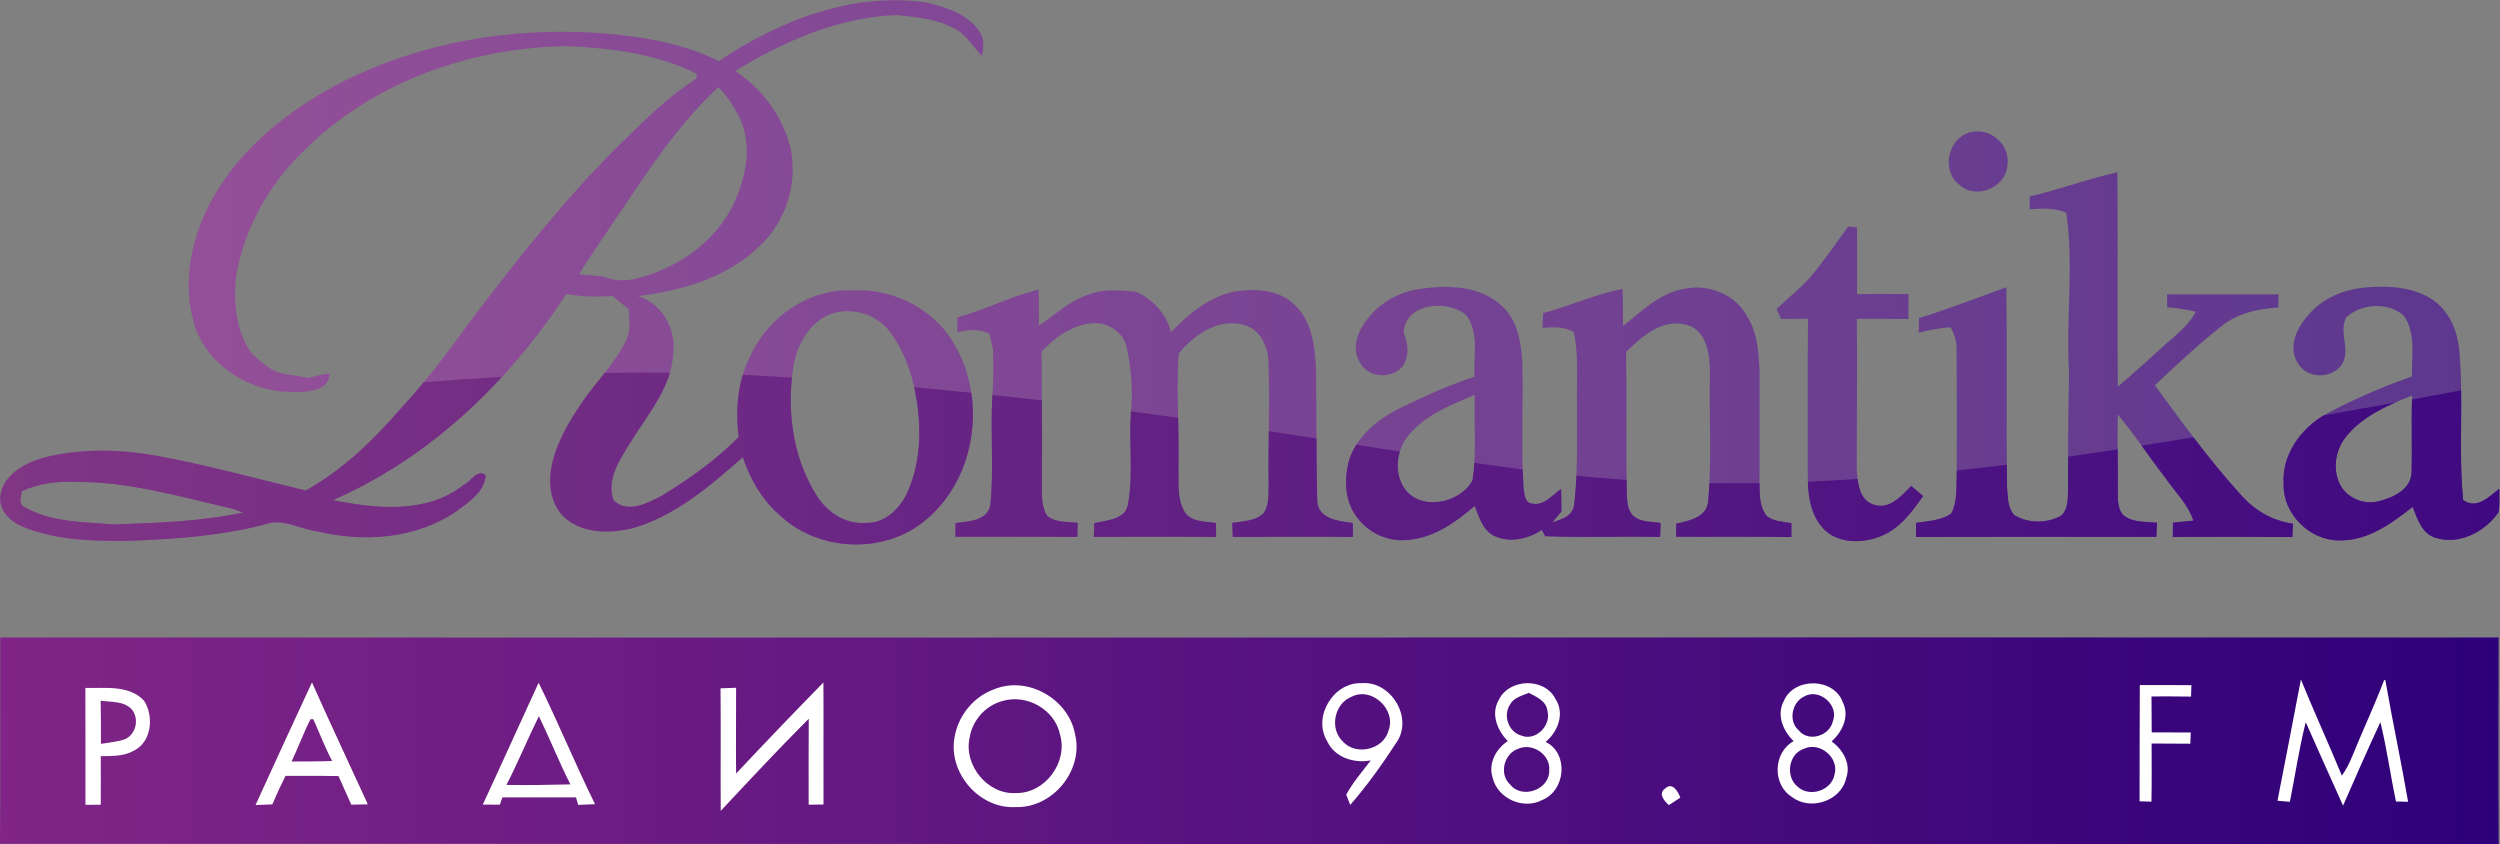 <?xml version="1.0" encoding="UTF-8" standalone="no"?>
<svg
   xmlns:dc="http://purl.org/dc/elements/1.1/"
   xmlns:cc="http://creativecommons.org/ns#"
   xmlns:rdf="http://www.w3.org/1999/02/22-rdf-syntax-ns#"
   xmlns:svg="http://www.w3.org/2000/svg"
   xmlns="http://www.w3.org/2000/svg"
   viewBox="0 0 838.852 283.27"
   height="283.27"
   width="838.852"
   xml:space="preserve"
   id="svg2"
   version="1.1"><rect x="0" y="0" width="838.852" height="283.27" fill="#808080" stroke="none"/><defs
     id="defs6"><clipPath
       id="clipPath20"
       clipPathUnits="userSpaceOnUse"><path
         id="path18"
         d="M 8.875,4.055 C 10.277,177.25 9.18,350.348 9.48,523.449 2105.78,522.148 4202.08,524.148 6298.38,523.348 c -0.6,-173.297 -0.9,-346.598 0.1,-519.899 -2096.5,-1.5 -4193.1,0.898 -6289.605,0.605 z" /></clipPath><linearGradient
       id="linearGradient26"
       spreadMethod="pad"
       gradientTransform="matrix(10,0,0,10,250,-3180)"
       gradientUnits="userSpaceOnUse"
       y2="344.325"
       x2="604.848"
       y1="344.325"
       x1="-24.112"><stop
         id="stop22"
         offset="0"
         style="stop-opacity:1;stop-color:#802587" /><stop
         id="stop24"
         offset="1"
         style="stop-opacity:1;stop-color:#2e0079" /></linearGradient><clipPath
       id="clipPath36"
       clipPathUnits="userSpaceOnUse"><path
         id="path34"
         d="m 2418.98,1329.15 c 69.7,19.1 134.4,52.9 204.5,70.1 0.8,-30.2 0.6,-60.5 0.5,-90.7 40.9,27.1 77.6,62.2 125,78.1 38.1,14.8 79.9,10.7 119.7,7 42.3,-19.6 76.7,-55.6 87.8,-101.7 44,45.5 95.6,88.8 159.1,102.2 49.6,6.9 106.7,6.5 146.6,-28.5 48.2,-39.9 56.8,-106.8 59.3,-165.6 1.8,-110.3 0.2,-220.698 3,-330.999 0.6,-47.403 53.9,-52.903 89.7,-57.403 0,-11.699 0,-23.5 0.1,-35.199 -100.8,0.903 -201.5,0.5 -302.3,-0.101 -0.5,11.8 -0.9,23.601 -1.1,35.402 26.6,4.598 57.7,4.102 78.3,24.098 15.3,21.101 12.3,48.902 13.2,73.504 -1.6,102.298 3.3,204.598 -0.7,306.898 -0.9,37.7 -18.4,79.6 -57,92.2 -65.3,21.9 -129.4,-21.8 -168.9,-70.6 -6.3,-95.7 1.9,-192 -0.7,-287.901 1.3,-38.097 -4.5,-80.801 18.1,-114.101 18.3,-22.399 50.4,-20.2 76.5,-24.399 0.1,-8.801 0.3,-26.297 0.4,-35 -102.6,0.903 -205.3,0.403 -307.9,0.301 0.4,8.598 1,25.801 1.3,34.398 31,7.399 79.8,8.602 85,48.903 13.5,75.898 1.8,153.399 7.1,229.899 5.2,55 1.2,111 -11,164.8 -8.3,38.6 -49.4,63.6 -87.4,59.5 -50.1,-4.4 -93.1,-35.7 -126.3,-71.5 0.3,-111.1 1.6,-222.2 0.5,-333.199 0.6,-27.102 -2.3,-57 13.9,-80.602 21.5,-16.797 50.5,-14.199 76.3,-17 -0.4,-11.699 -0.7,-23.5 -1,-35.301 -102.2,0.301 -204.4,0.602 -306.7,0.204 0.1,8.597 0.2,25.796 0.2,34.398 32.6,5 81.3,4.797 87.7,46.602 9.3,90.199 -0.4,181.498 5.1,272.098 2.7,39.5 2.7,79.1 1.4,118.6 -3,13 -5.8,25.9 -8.4,38.9 -25.8,13.6 -54.4,10.5 -81.6,4.1 0.3,12.6 0.5,25.1 0.7,37.6 z m 3496.5,-298.9 c -25.5,-30.602 -34.6,-74.602 -20.5,-112.199 13.9,-39.903 59.9,-62.301 100.4,-51.899 36.1,8.297 82.6,29.598 83.8,72.496 2,64.502 -1.1,129.202 1.5,193.702 -60.1,-24.2 -123.3,-50.5 -165.2,-102.1 z m -95.5,305.5 c 38.1,45.6 97.7,66.8 155.7,69.6 55.2,3.4 115.1,-1.7 161.3,-35.2 37.8,-28.1 56.9,-74.2 62.1,-119.9 11.8,-126.6 -2.3,-254.301 9.9,-380.902 34.3,-24.598 65.2,8.101 91.1,28.703 -0.4,-19.903 1.6,-40.102 -2.1,-59.801 -34,-48.699 -98.4,-82.703 -157.8,-64.102 -35,10 -46.4,48.102 -58.2,78.004 -53.6,-42.101 -113.9,-86.402 -185.4,-84.402 -74.5,0 -141.4,67 -139.4,141.801 -5.1,75.699 46.2,143.999 110.6,178.399 68.3,36.1 139.4,66.9 212.3,92.4 -0.7,50.8 10.7,109 -20.4,153.1 -39.2,34.8 -107.3,31.2 -144.9,-4.5 -19.9,-36.4 11.8,-81.3 -10.6,-117.6 -24.7,-38 -88.9,-37.7 -111.2,2.6 -26.4,41 -1.9,89.9 27,121.8 z m -2261.3,-298.8 c -33.8,-35.6 -43,-95.802 -15.3,-137.403 40.5,-59.899 141.4,-38.797 172.2,19.601 10.9,71 2.6,143.602 5.6,215.202 -57.9,-25 -120,-48.5 -162.5,-97.4 z m 23.9,363.8 c 69,10 149.2,8.9 204.1,-40.5 40.9,-34.6 50.7,-90.9 54,-141.6 3,-106.2 -3.3,-212.6 3.1,-318.701 2,-14.101 3.5,-39.699 22.7,-39.699 29.9,-5.898 49.8,22.199 72,36.797 0.3,-18.899 0.5,-37.797 0.8,-56.695 -7.8,-9.102 -15.5,-18.301 -23.1,-27.5 23.2,7.898 52.3,15.699 55.2,45.199 10.1,83.297 6.2,167.599 7,251.299 -1.3,61.1 5,123 -8.1,183.3 -24.5,13.4 -52.3,12.4 -79.1,9.9 0.6,12.5 1.4,24.9 2.3,37.4 67.3,18 131.3,47.3 199.8,61.1 0.8,-31.2 0.7,-62.4 1.2,-93.6 46.5,36.6 91,82.3 151.8,93.1 61.1,14.3 131.6,-13.1 161.1,-69.9 26,-41.8 29,-92.4 30.7,-140.4 -0.2,-93.5 0,-187 -0.2,-280.602 0.2,-27.5 -0.1,-58.5 18.7,-80.898 17.3,-13.801 40.7,-13.602 61.6,-17.602 0,-8.8 0,-26.199 -0.1,-34.996 -96.6,1.797 -193.3,0.196 -290,0.797 0.1,8.203 0.1,24.699 0.1,33 33.9,6.903 79.1,16.5 80.8,59.5 9.2,106.301 1.4,213.601 4.2,320.301 -0.4,44.3 -6.9,105.2 -57.1,120 -61.1,18.4 -113.7,-28 -153.9,-67.5 1.5,-117.6 -0.8,-235.3 1.5,-352.902 1.1,-19.399 0.3,-41.899 14.1,-57.399 18.4,-19.097 46.9,-16.398 71.1,-20.301 -0.2,-8.796 -0.7,-26.398 -1,-35.199 -96.4,2 -193,-1.898 -289.3,1.903 -2.1,3.898 -6.4,11.699 -8.6,15.597 -35.5,-23.199 -82.9,-33.597 -122.2,-13.801 -27.4,15.204 -35.9,47.504 -46.8,74.504 -46.8,-40.601 -100.9,-79.004 -164.3,-85.203 -48.4,-6.801 -98.6,14 -128.6,52.199 -35.2,41.301 -36.8,101.5 -22.3,151.403 21.1,59.099 72.9,101.099 127.7,127.899 60.8,29.5 122.4,57.9 186.8,78.5 -2.5,51.5 12.5,110.1 -20.3,154.9 -46.5,40.8 -153.9,31.7 -157.8,-43.5 11.1,-27.1 15.3,-60.9 -3.4,-85.7 -27.3,-31.8 -86.3,-28.7 -106.2,9.7 -19,28.6 -10.9,65.5 6.2,92.9 31.3,50.2 85,85.2 143.8,93 z m 1078,156.8 c 5.7,-0.5 17,-1.3 22.7,-1.8 0.5,-56.1 0.4,-112.3 0.1,-168.4 43.2,1.1 86.4,0.6 129.6,0.5 -0.2,-20.9 -0.4,-41.9 -0.4,-62.8 -43.3,0.2 -86.5,0.5 -129.8,0.2 1.6,-125.1 -0.3,-250.2 -0.2,-375.199 1.5,-34.199 5.1,-82.602 45.3,-93.102 38.7,-11.199 67.6,23.399 92,47.703 9.9,-8.402 19.8,-16.8 29.8,-25.304 -29,-41.297 -61.4,-85.196 -110.9,-102.7 -46.4,-17.398 -107.5,-16.597 -142.3,23.102 -33.6,38.098 -37.7,91.602 -37.1,140 0.4,128.6 -0.7,257.2 0.5,385.7 -22.6,-0.1 -45.1,-0.1 -67.6,-0.4 -2.9,6.3 -8.6,18.9 -11.4,25.1 33,31.8 70,59.8 98.3,96.2 28.3,36.2 55,73.6 81.4,111.2 z m 457.3,75.8 c 74.5,17.2 146.2,44.5 220.9,61 1.6,-179.9 -0.4,-359.8 1,-539.6 38,31.9 74.6,65.5 111.4,98.7 30.1,28.2 65.5,52.2 84.9,89.8 -23.7,5.8 -47.9,9.3 -72.1,11.3 -0.1,8.1 -0.2,24.4 -0.2,32.5 93.6,-0.5 187.2,0.3 280.8,-0.2 -0.4,-11 -0.6,-22 -0.8,-33 -51,-2.8 -103.5,-14.6 -143.8,-47.5 -58.4,-46.1 -112.6,-97.2 -166.8,-148.1 68.8,-94.1 137.3,-189.102 216,-275.301 33.8,-39.097 79.8,-66.199 131.5,-73 -0.4,-8.398 -1.2,-25.199 -1.6,-33.699 -100.3,0.699 -200.6,0.699 -300.8,0.199 0,12 0.1,24 0.3,36 17.1,1.5 34.2,3.102 51.4,4.899 -13,41.199 -45.6,71.203 -69.2,106.203 -41.3,52.898 -77.7,109.699 -121.1,160.999 -1,-64.9 0.5,-129.8 0,-194.702 0.3,-20.7 -0.7,-45.297 16.3,-60.399 23.7,-17.402 54.8,-14.398 82.5,-17.199 -0.4,-8.902 -1.2,-26.602 -1.6,-35.5 -201.8,0 -403.5,0.398 -605.2,-0.301 -0.1,11.801 0,23.602 0.2,35.301 30,4.898 63,5.5 88.7,23.801 15.2,28.898 12.7,62.797 13.7,94.398 0.3,106.301 0.5,212.701 -0.3,319.101 1.3,19.7 -6.5,37.9 -14.7,55.2 -27.4,-2 -54.2,-7.2 -80.7,-13.7 0.2,12.2 0.5,24.4 0.8,36.6 74.4,22.9 146.8,51.5 220,77.9 2.1,-168.3 -0.6,-336.6 1.7,-504.999 2.1,-23.301 1,-50.801 18.5,-68.903 35.1,-20.796 80.6,-21.199 116.4,-1.898 17.6,13.902 17.9,39.199 18.5,59.699 0.1,100.199 0.2,200.301 2.7,300.401 -8.7,134.2 12.6,269.6 -7,403.1 -29.3,12.6 -61.1,10.9 -92.1,8.8 -0.2,10.7 -0.2,21.4 -0.2,32.1 z m -156,159.6 c 51.6,19.9 109.8,-28.2 99.8,-82.3 -4.4,-55.7 -80.4,-86.7 -121.2,-47.2 -44.1,33.9 -29.7,110.6 21.4,129.5 z M 63.277,891.25 c 0,-12.699 -9.703,-31.5 6,-38.902 68.301,-40 151,-38.098 227.598,-44.496 108.305,4 217.301,7.296 323.699,29.898 -10.996,4.598 -22.297,8.5 -33.894,11.5 -128.5,29.301 -257.102,67.598 -390.301,65.398 -45.602,2.5 -91.399,-4.097 -133.102,-23.398 z m 2035.603,445.8 c -51.9,-20.6 -82.2,-74.4 -92.3,-127 -18.2,-112.2 -3.5,-233.398 58.6,-330.402 25.9,-41.097 71.9,-71.699 122,-67.898 48.9,-2.203 88.2,36.402 106.5,78.602 37.5,84.898 35.3,182.198 14.5,270.998 -11,47 -30.3,92.6 -59.2,131.4 -33.3,45.1 -97.8,63.8 -150.1,44.3 z m -540.5,239.6 c -30.7,-46.6 -63.1,-92.1 -92.6,-139.5 20.4,-1.2 40.8,-2.8 61.2,-5.1 25.7,-10.7 54.1,-12.3 81.1,-5.7 97.7,23.2 189,83.2 239,171.7 34.4,64.9 54,141.2 32,213.4 -14.4,35.9 -34.5,69.3 -61.7,97 -103.8,-95.7 -180.7,-215.5 -259,-331.8 z m 259.7,397.5 c 152.4,102.3 337.1,174.7 523.2,147.6 49.3,-12.1 104.6,-28.9 133.6,-74.1 12.7,-17.7 9.4,-40 6.2,-60.2 -23.9,22.1 -39,53.8 -69.5,68.3 -44.4,24.8 -96,29.1 -145.6,34.4 -146.3,-5.7 -283.1,-65.4 -406.2,-140.9 65.5,-43.1 116.1,-110.1 137,-185.9 23.1,-91.2 -8,-192.9 -77.4,-256.3 -81.5,-78.7 -194.7,-110.8 -304.4,-124.4 60,-17.9 96.1,-83 88.8,-143.5 -4.8,-87.6 -66,-155.9 -109.7,-227.3 -25.8,-42.1 -59.8,-92.202 -40.6,-143.498 35.3,-34.004 86.4,-6.704 122.2,12.398 68.8,42.199 136,89.602 192.7,147.1 -8.7,68.8 -3,140.7 28.8,203.5 44.7,99.1 148.8,171.5 259.4,165.6 86,4.8 171.8,-32.6 228.1,-97.3 112,-137.8 93.5,-362.201 -42.3,-477.599 -103.1,-90.899 -273.8,-84.203 -372.2,10.601 -43.9,38.098 -73.2,90.098 -91.5,144.696 -83,-73.297 -171.1,-148.996 -279.9,-179.7 -54,-11.796 -117.2,-13.199 -162.8,22.7 -32.4,25.402 -44.7,69.101 -42,108.699 5.5,65.402 38.6,123.903 74.2,177.503 36.8,56.1 86.6,103.3 116.5,164 12.4,24.7 8.6,53 6.4,79.5 -13.5,10.9 -26.9,22 -40.3,32.9 -39,-3 -78,-1.2 -116.6,4.4 -144.8,-220.7 -343.2,-411.803 -587.301,-518.299 109.199,-21.602 235.601,-35.403 329.201,38.398 18.2,7.801 34.6,41.903 55.3,24 -2.7,-40.699 -40.7,-65.801 -70.3,-88 -102.1,-72.199 -235.701,-81.5 -354.502,-52.601 -43.699,5 -86.398,34.004 -130.699,17.203 C 568.48,779.852 457.18,771.75 346.578,767.047 253.48,765.648 156.68,765.848 68.879,801.148 33.277,814.449 0.879,847.551 11.375,888.551 c 14.301,54.797 74.106,80.097 124.504,91.597 86.195,18.504 175.898,16.801 262.394,1.5 C 526.48,958.75 651.98,923.551 778.48,893.25 c 92.598,51.5 169.797,126.2 238.7,205.8 68.3,73.2 127.5,154.2 186.4,235.1 118.7,155.4 240.5,309.6 381.5,445.7 54.6,54.1 110.7,108.1 175.8,149.6 0.7,3.1 2,9.2 2.6,12.3 -101.2,51.1 -215.1,65 -326.9,70 -244,-3.2 -492.404,-91 -665.9,-266.3 -84.7,-82 -144.403,-189.7 -166.403,-305.7 -8.699,-69.6 -3.199,-143.6 38.801,-202.5 22.102,-18.9 43.902,-40.7 72.797,-48.7 23.301,-5 47.203,-6.8 70.605,-12 16.895,5.6 34.399,9.3 52.2,10.9 -2.7,-45.7 -57.801,-46.7 -92.106,-46 -102.695,-2.2 -204.894,59.3 -243.898,155.7 -38.399,108.5 -14.899,229.3 39.597,328 65.305,119.8 174.004,209.6 290.805,276.7 224.502,124.9 489.602,166.1 743.202,137.4 83.1,-9.6 166.7,-27.3 241.8,-65.1 z" /></clipPath><linearGradient
       id="linearGradient42"
       spreadMethod="pad"
       gradientTransform="matrix(10,0,0,10,250,-3180)"
       gradientUnits="userSpaceOnUse"
       y2="462.252"
       x2="605.027"
       y1="462.252"
       x1="-24.063"><stop
         id="stop38"
         offset="0"
         style="stop-opacity:1;stop-color:#985299" /><stop
         id="stop40"
         offset="1"
         style="stop-opacity:1;stop-color:#5c378e" /></linearGradient><clipPath
       id="clipPath54"
       clipPathUnits="userSpaceOnUse"><path
         id="path52"
         d="m 3322.64,1024.34 c 0.18,-51.77 0.52,-103.543 1.84,-155.289 0.6,-47.403 53.9,-52.903 89.7,-57.403 0,-11.699 0,-23.5 0.1,-35.199 -100.8,0.903 -201.5,0.5 -302.3,-0.101 -0.5,11.8 -0.9,23.601 -1.1,35.402 26.6,4.598 57.7,4.102 78.3,24.098 15.3,21.101 12.3,48.902 13.2,73.504 -0.7,44.503 -0.17,89.011 0.33,133.508 40.78,-6.21 80.72,-12.4 119.93,-18.52 z m -348.24,52.01 c 0.88,-42.15 1.82,-84.315 0.68,-126.401 1.3,-38.097 -4.5,-80.801 18.1,-114.101 18.3,-22.399 50.4,-20.2 76.5,-24.399 0.1,-8.801 0.3,-26.297 0.4,-35 -102.6,0.903 -205.3,0.403 -307.9,0.301 0.4,8.598 1,25.801 1.3,34.398 31,7.399 79.8,8.602 85,48.903 13.5,75.898 1.8,153.399 7.1,229.899 l 0.23,2.53 c 40.39,-5.32 79.9,-10.71 118.59,-16.13 z m -342.95,43.85 c 0.36,-70.24 0.62,-140.466 -0.07,-210.649 0.6,-27.102 -2.3,-57 13.9,-80.602 21.5,-16.797 50.5,-14.199 76.3,-17 -0.4,-11.699 -0.7,-23.5 -1,-35.301 -102.2,0.301 -204.4,0.602 -306.7,0.204 0.1,8.597 0.2,25.796 0.2,34.398 32.6,5 81.3,4.797 87.7,46.602 9.3,90.199 -0.4,181.498 5.1,272.098 l 0.26,3.94 c 42.34,-4.46 83.78,-9.03 124.31,-13.69 z m 3284.03,-89.95 c -25.5,-30.602 -34.6,-74.602 -20.5,-112.199 13.9,-39.903 59.9,-62.301 100.4,-51.899 36.1,8.297 82.6,29.598 83.8,72.496 1.89,61.141 -0.79,122.462 1.14,183.622 40.57,7.48 81.8,15.17 123.7,23.11 1.08,-92.03 -3.88,-184.321 4.96,-276.032 34.3,-24.598 65.2,8.101 91.1,28.703 -0.4,-19.903 1.6,-40.102 -2.1,-59.801 -34,-48.699 -98.4,-82.703 -157.8,-64.102 -35,10 -46.4,48.102 -58.2,78.004 -53.6,-42.101 -113.9,-86.402 -185.4,-84.402 -74.5,0 -141.4,67 -139.4,141.801 -4.84,71.804 41.07,136.949 100.78,172.829 58.47,10.21 118.35,20.89 179.75,32.08 -45.92,-20.21 -90.27,-44.85 -122.23,-84.21 z M 3532.47,991.469 c -9.46,-30.668 -6.92,-65.145 10.91,-91.922 40.5,-59.899 141.4,-38.797 172.2,19.601 2.24,14.594 3.67,29.254 4.55,43.961 40.89,-5.925 81.35,-11.57 121.6,-16.89 0.45,-15.43 1.12,-30.852 2.05,-46.27 2,-14.101 3.5,-39.699 22.7,-39.699 29.9,-5.898 49.8,22.199 72,36.797 0.3,-18.899 0.5,-37.797 0.8,-56.695 -7.8,-9.102 -15.5,-18.301 -23.1,-27.5 23.2,7.898 52.3,15.699 55.2,45.199 2.91,24.058 4.66,48.203 5.69,72.394 41.73,-4.125 83.73,-7.574 126.11,-10.355 0.13,-10.25 0.3,-20.492 0.5,-30.742 1.1,-19.399 0.3,-41.899 14.1,-57.399 18.4,-19.097 46.9,-16.398 71.1,-20.301 -0.2,-8.796 -0.7,-26.398 -1,-35.199 -96.4,2 -193,-1.898 -289.3,1.903 -2.1,3.898 -6.4,11.699 -8.6,15.597 -35.5,-23.199 -82.9,-33.597 -122.2,-13.801 -27.4,15.204 -35.9,47.504 -46.8,74.504 -46.8,-40.601 -100.9,-79.004 -164.3,-85.203 -48.4,-6.801 -98.6,14 -128.6,52.199 -35.2,41.301 -36.8,101.5 -22.3,151.403 4.5,12.613 10.41,24.445 17.44,35.519 36.97,-5.81 73.35,-11.519 109.25,-17.101 z m 905.41,-79.387 v -2.434 c 0.2,-27.5 -0.1,-58.5 18.7,-80.898 17.3,-13.801 40.7,-13.602 61.6,-17.602 0,-8.8 0,-26.199 -0.1,-34.996 -96.6,1.797 -193.3,0.196 -290,0.797 0.1,8.203 0.1,24.699 0.1,33 33.9,6.903 79.1,16.5 80.8,59.5 1.22,14.145 2.15,28.305 2.83,42.481 41.44,-0.555 83.42,-0.512 126.07,0.152 z m 246.79,10.188 c 3.56,-28.442 13.15,-57.473 43.21,-65.321 38.7,-11.199 67.6,23.399 92,47.703 9.9,-8.402 19.8,-16.8 29.8,-25.304 -29,-41.297 -61.4,-85.196 -110.9,-102.7 -46.4,-17.398 -107.5,-16.597 -142.3,23.102 -28.09,31.84 -35.56,74.441 -36.91,115.828 41,1.699 82.67,3.922 125.1,6.692 z m 845.48,104.92 c 37.83,-49.604 76.98,-98.178 119.03,-144.241 33.8,-39.097 79.8,-66.199 131.5,-73 -0.4,-8.398 -1.2,-25.199 -1.6,-33.699 -100.3,0.699 -200.6,0.699 -300.8,0.199 0,12 0.1,24 0.3,36 17.1,1.5 34.2,3.102 51.4,4.899 -13,41.199 -45.6,71.203 -69.2,106.203 -21.07,26.988 -40.87,54.992 -60.97,82.759 42.6,6.74 86.03,13.69 130.34,20.88 z m -190.71,-30.284 c 0.19,-35.683 0.51,-71.371 0.24,-107.058 0.3,-20.7 -0.7,-45.297 16.3,-60.399 23.7,-17.402 54.8,-14.398 82.5,-17.199 -0.4,-8.902 -1.2,-26.602 -1.6,-35.5 -201.8,0 -403.5,0.398 -605.2,-0.301 -0.1,11.801 0,23.602 0.2,35.301 30,4.898 63,5.5 88.7,23.801 15.2,28.898 12.7,62.797 13.7,94.398 l 0.04,13.856 c 41.25,4.359 83.28,9.168 126.15,14.425 0.14,-19.39 0.34,-38.785 0.61,-58.179 2.1,-23.301 1,-50.801 18.5,-68.903 35.1,-20.796 80.6,-21.199 116.4,-1.898 17.6,13.902 17.9,39.199 18.5,59.699 0.03,29.879 0.06,59.742 0.15,89.606 40.82,5.742 82.41,11.859 124.81,18.351 z M 63.277,891.25 c 0,-12.699 -9.703,-31.5 6,-38.902 68.301,-40 151,-38.098 227.598,-44.496 108.305,4 217.301,7.296 323.699,29.898 -10.996,4.598 -22.297,8.5 -33.894,11.5 -128.5,29.301 -257.102,67.598 -390.301,65.398 -45.602,2.5 -91.399,-4.097 -133.102,-23.398 z M 2002.24,1177.32 c -10.58,-102.65 6.84,-210.039 62.94,-297.672 25.9,-41.097 71.9,-71.699 122,-67.898 48.9,-2.203 88.2,36.402 106.5,78.602 36.35,82.293 35.39,176.228 16.36,262.788 49.1,-4.42 96.99,-9 143.73,-13.73 17.34,-115.64 -21.07,-240.605 -111.39,-317.359 -103.1,-90.899 -273.8,-84.203 -372.2,10.601 -43.9,38.098 -73.2,90.098 -91.5,144.696 -83,-73.297 -171.1,-148.996 -279.9,-179.7 -54,-11.796 -117.2,-13.199 -162.8,22.7 -32.4,25.402 -44.7,69.101 -42,108.699 5.5,65.402 38.6,123.903 74.2,177.503 18.93,28.87 41.31,55.38 62.65,82.58 55.25,1.02 109.94,1.26 164.21,0.69 -19.33,-65.09 -65.81,-120.53 -100.96,-177.97 -25.8,-42.1 -59.8,-92.202 -40.6,-143.498 35.3,-34.004 86.4,-6.704 122.2,12.398 68.8,42.199 136,89.602 192.7,147.1 -6.61,52.25 -4.91,106.29 10.22,156.77 26.66,-1.25 53.25,-2.7 79.76,-4.41 14.73,-0.94 29.35,-1.91 43.88,-2.89 z m -729.78,1.96 c -119.91,-130.23 -262.55,-239.1 -425.581,-310.229 109.199,-21.602 235.601,-35.403 329.201,38.398 18.2,7.801 34.6,41.903 55.3,24 -2.7,-40.699 -40.7,-65.801 -70.3,-88 -102.1,-72.199 -235.701,-81.5 -354.502,-52.601 -43.699,5 -86.398,34.004 -130.699,17.203 C 568.48,779.852 457.18,771.75 346.578,767.047 253.48,765.648 156.68,765.848 68.879,801.148 33.277,814.449 0.879,847.551 11.375,888.551 c 14.301,54.797 74.106,80.097 124.504,91.597 86.195,18.504 175.898,16.801 262.394,1.5 C 526.48,958.75 651.98,923.551 778.48,893.25 c 92.598,51.5 169.797,126.2 238.7,205.8 20.2,21.66 39.61,43.99 58.45,66.81 66.61,5.27 132.18,9.78 196.83,13.42 z" /></clipPath><linearGradient
       id="linearGradient60"
       spreadMethod="pad"
       gradientTransform="matrix(10,0,0,10,250,-3180)"
       gradientUnits="userSpaceOnUse"
       y2="415.384"
       x2="605.027"
       y1="415.384"
       x1="-24.063"><stop
         id="stop56"
         offset="0"
         style="stop-opacity:1;stop-color:#803685" /><stop
         id="stop58"
         offset="1"
         style="stop-opacity:1;stop-color:#3f0981" /></linearGradient></defs><g
     transform="matrix(1.333,0,0,-1.333,-1.183,283.663)"
     id="g10"><g
       transform="scale(0.1)"
       id="g12"><g
         id="g14"><g
           clip-path="url(#clipPath20)"
           id="g16"><path
             id="path28"
             style="fill:url(#linearGradient26);fill-opacity:1;fill-rule:nonzero;stroke:none"
             d="M 8.875,4.055 C 10.277,177.25 9.18,350.348 9.48,523.449 2105.78,522.148 4202.08,524.148 6298.38,523.348 c -0.6,-173.297 -0.9,-346.598 0.1,-519.899 -2096.5,-1.5 -4193.1,0.898 -6289.605,0.605" /></g></g><g
         id="g30"><g
           clip-path="url(#clipPath36)"
           id="g32"><path
             id="path44"
             style="fill:url(#linearGradient42);fill-opacity:1;fill-rule:nonzero;stroke:none"
             d="m 2418.98,1329.15 c 69.7,19.1 134.4,52.9 204.5,70.1 0.8,-30.2 0.6,-60.5 0.5,-90.7 40.9,27.1 77.6,62.2 125,78.1 38.1,14.8 79.9,10.7 119.7,7 42.3,-19.6 76.7,-55.6 87.8,-101.7 44,45.5 95.6,88.8 159.1,102.2 49.6,6.9 106.7,6.5 146.6,-28.5 48.2,-39.9 56.8,-106.8 59.3,-165.6 1.8,-110.3 0.2,-220.698 3,-330.999 0.6,-47.403 53.9,-52.903 89.7,-57.403 0,-11.699 0,-23.5 0.1,-35.199 -100.8,0.903 -201.5,0.5 -302.3,-0.101 -0.5,11.8 -0.9,23.601 -1.1,35.402 26.6,4.598 57.7,4.102 78.3,24.098 15.3,21.101 12.3,48.902 13.2,73.504 -1.6,102.298 3.3,204.598 -0.7,306.898 -0.9,37.7 -18.4,79.6 -57,92.2 -65.3,21.9 -129.4,-21.8 -168.9,-70.6 -6.3,-95.7 1.9,-192 -0.7,-287.901 1.3,-38.097 -4.5,-80.801 18.1,-114.101 18.3,-22.399 50.4,-20.2 76.5,-24.399 0.1,-8.801 0.3,-26.297 0.4,-35 -102.6,0.903 -205.3,0.403 -307.9,0.301 0.4,8.598 1,25.801 1.3,34.398 31,7.399 79.8,8.602 85,48.903 13.5,75.898 1.8,153.399 7.1,229.899 5.2,55 1.2,111 -11,164.8 -8.3,38.6 -49.4,63.6 -87.4,59.5 -50.1,-4.4 -93.1,-35.7 -126.3,-71.5 0.3,-111.1 1.6,-222.2 0.5,-333.199 0.6,-27.102 -2.3,-57 13.9,-80.602 21.5,-16.797 50.5,-14.199 76.3,-17 -0.4,-11.699 -0.7,-23.5 -1,-35.301 -102.2,0.301 -204.4,0.602 -306.7,0.204 0.1,8.597 0.2,25.796 0.2,34.398 32.6,5 81.3,4.797 87.7,46.602 9.3,90.199 -0.4,181.498 5.1,272.098 2.7,39.5 2.7,79.1 1.4,118.6 -3,13 -5.8,25.9 -8.4,38.9 -25.8,13.6 -54.4,10.5 -81.6,4.1 0.3,12.6 0.5,25.1 0.7,37.6 z m 3496.5,-298.9 c -25.5,-30.602 -34.6,-74.602 -20.5,-112.199 13.9,-39.903 59.9,-62.301 100.4,-51.899 36.1,8.297 82.6,29.598 83.8,72.496 2,64.502 -1.1,129.202 1.5,193.702 -60.1,-24.2 -123.3,-50.5 -165.2,-102.1 z m -95.5,305.5 c 38.1,45.6 97.7,66.8 155.7,69.6 55.2,3.4 115.1,-1.7 161.3,-35.2 37.8,-28.1 56.9,-74.2 62.1,-119.9 11.8,-126.6 -2.3,-254.301 9.9,-380.902 34.3,-24.598 65.2,8.101 91.1,28.703 -0.4,-19.903 1.6,-40.102 -2.1,-59.801 -34,-48.699 -98.4,-82.703 -157.8,-64.102 -35,10 -46.4,48.102 -58.2,78.004 -53.6,-42.101 -113.9,-86.402 -185.4,-84.402 -74.5,0 -141.4,67 -139.4,141.801 -5.1,75.699 46.2,143.999 110.6,178.399 68.3,36.1 139.4,66.9 212.3,92.4 -0.7,50.8 10.7,109 -20.4,153.1 -39.2,34.8 -107.3,31.2 -144.9,-4.5 -19.9,-36.4 11.8,-81.3 -10.6,-117.6 -24.7,-38 -88.9,-37.7 -111.2,2.6 -26.4,41 -1.9,89.9 27,121.8 z m -2261.3,-298.8 c -33.8,-35.6 -43,-95.802 -15.3,-137.403 40.5,-59.899 141.4,-38.797 172.2,19.601 10.9,71 2.6,143.602 5.6,215.202 -57.9,-25 -120,-48.5 -162.5,-97.4 z m 23.9,363.8 c 69,10 149.2,8.9 204.1,-40.5 40.9,-34.6 50.7,-90.9 54,-141.6 3,-106.2 -3.3,-212.6 3.1,-318.701 2,-14.101 3.5,-39.699 22.7,-39.699 29.9,-5.898 49.8,22.199 72,36.797 0.3,-18.899 0.5,-37.797 0.8,-56.695 -7.8,-9.102 -15.5,-18.301 -23.1,-27.5 23.2,7.898 52.3,15.699 55.2,45.199 10.1,83.297 6.2,167.599 7,251.299 -1.3,61.1 5,123 -8.1,183.3 -24.5,13.4 -52.3,12.4 -79.1,9.9 0.6,12.5 1.4,24.9 2.3,37.4 67.3,18 131.3,47.3 199.8,61.1 0.8,-31.2 0.7,-62.4 1.2,-93.6 46.5,36.6 91,82.3 151.8,93.1 61.1,14.3 131.6,-13.1 161.1,-69.9 26,-41.8 29,-92.4 30.7,-140.4 -0.2,-93.5 0,-187 -0.2,-280.602 0.2,-27.5 -0.1,-58.5 18.7,-80.898 17.3,-13.801 40.7,-13.602 61.6,-17.602 0,-8.8 0,-26.199 -0.1,-34.996 -96.6,1.797 -193.3,0.196 -290,0.797 0.1,8.203 0.1,24.699 0.1,33 33.9,6.903 79.1,16.5 80.8,59.5 9.2,106.301 1.4,213.601 4.2,320.301 -0.4,44.3 -6.9,105.2 -57.1,120 -61.1,18.4 -113.7,-28 -153.9,-67.5 1.5,-117.6 -0.8,-235.3 1.5,-352.902 1.1,-19.399 0.3,-41.899 14.1,-57.399 18.4,-19.097 46.9,-16.398 71.1,-20.301 -0.2,-8.796 -0.7,-26.398 -1,-35.199 -96.4,2 -193,-1.898 -289.3,1.903 -2.1,3.898 -6.4,11.699 -8.6,15.597 -35.5,-23.199 -82.9,-33.597 -122.2,-13.801 -27.4,15.204 -35.9,47.504 -46.8,74.504 -46.8,-40.601 -100.9,-79.004 -164.3,-85.203 -48.4,-6.801 -98.6,14 -128.6,52.199 -35.2,41.301 -36.8,101.5 -22.3,151.403 21.1,59.099 72.9,101.099 127.7,127.899 60.8,29.5 122.4,57.9 186.8,78.5 -2.5,51.5 12.5,110.1 -20.3,154.9 -46.5,40.8 -153.9,31.7 -157.8,-43.5 11.1,-27.1 15.3,-60.9 -3.4,-85.7 -27.3,-31.8 -86.3,-28.7 -106.2,9.7 -19,28.6 -10.9,65.5 6.2,92.9 31.3,50.2 85,85.2 143.8,93 z m 1078,156.8 c 5.7,-0.5 17,-1.3 22.7,-1.8 0.5,-56.1 0.4,-112.3 0.1,-168.4 43.2,1.1 86.4,0.6 129.6,0.5 -0.2,-20.9 -0.4,-41.9 -0.4,-62.8 -43.3,0.2 -86.5,0.5 -129.8,0.2 1.6,-125.1 -0.3,-250.2 -0.2,-375.199 1.5,-34.199 5.1,-82.602 45.3,-93.102 38.7,-11.199 67.6,23.399 92,47.703 9.9,-8.402 19.8,-16.8 29.8,-25.304 -29,-41.297 -61.4,-85.196 -110.9,-102.7 -46.4,-17.398 -107.5,-16.597 -142.3,23.102 -33.6,38.098 -37.7,91.602 -37.1,140 0.4,128.6 -0.7,257.2 0.5,385.7 -22.6,-0.1 -45.1,-0.1 -67.6,-0.4 -2.9,6.3 -8.6,18.9 -11.4,25.1 33,31.8 70,59.8 98.3,96.2 28.3,36.2 55,73.6 81.4,111.2 z m 457.3,75.8 c 74.5,17.2 146.2,44.5 220.9,61 1.6,-179.9 -0.4,-359.8 1,-539.6 38,31.9 74.6,65.5 111.4,98.7 30.1,28.2 65.5,52.2 84.9,89.8 -23.7,5.8 -47.9,9.3 -72.1,11.3 -0.1,8.1 -0.2,24.4 -0.2,32.5 93.6,-0.5 187.2,0.3 280.8,-0.2 -0.4,-11 -0.6,-22 -0.8,-33 -51,-2.8 -103.5,-14.6 -143.8,-47.5 -58.4,-46.1 -112.6,-97.2 -166.8,-148.1 68.8,-94.1 137.3,-189.102 216,-275.301 33.8,-39.097 79.8,-66.199 131.5,-73 -0.4,-8.398 -1.2,-25.199 -1.6,-33.699 -100.3,0.699 -200.6,0.699 -300.8,0.199 0,12 0.1,24 0.3,36 17.1,1.5 34.2,3.102 51.4,4.899 -13,41.199 -45.6,71.203 -69.2,106.203 -41.3,52.898 -77.7,109.699 -121.1,160.999 -1,-64.9 0.5,-129.8 0,-194.702 0.3,-20.7 -0.7,-45.297 16.3,-60.399 23.7,-17.402 54.8,-14.398 82.5,-17.199 -0.4,-8.902 -1.2,-26.602 -1.6,-35.5 -201.8,0 -403.5,0.398 -605.2,-0.301 -0.1,11.801 0,23.602 0.2,35.301 30,4.898 63,5.5 88.7,23.801 15.2,28.898 12.7,62.797 13.7,94.398 0.3,106.301 0.5,212.701 -0.3,319.101 1.3,19.7 -6.5,37.9 -14.7,55.2 -27.4,-2 -54.2,-7.2 -80.7,-13.7 0.2,12.2 0.5,24.4 0.8,36.6 74.4,22.9 146.8,51.5 220,77.9 2.1,-168.3 -0.6,-336.6 1.7,-504.999 2.1,-23.301 1,-50.801 18.5,-68.903 35.1,-20.796 80.6,-21.199 116.4,-1.898 17.6,13.902 17.9,39.199 18.5,59.699 0.1,100.199 0.2,200.301 2.7,300.401 -8.7,134.2 12.6,269.6 -7,403.1 -29.3,12.6 -61.1,10.9 -92.1,8.8 -0.2,10.7 -0.2,21.4 -0.2,32.1 z m -156,159.6 c 51.6,19.9 109.8,-28.2 99.8,-82.3 -4.4,-55.7 -80.4,-86.7 -121.2,-47.2 -44.1,33.9 -29.7,110.6 21.4,129.5 z M 63.277,891.25 c 0,-12.699 -9.703,-31.5 6,-38.902 68.301,-40 151,-38.098 227.598,-44.496 108.305,4 217.301,7.296 323.699,29.898 -10.996,4.598 -22.297,8.5 -33.894,11.5 -128.5,29.301 -257.102,67.598 -390.301,65.398 -45.602,2.5 -91.399,-4.097 -133.102,-23.398 z m 2035.603,445.8 c -51.9,-20.6 -82.2,-74.4 -92.3,-127 -18.2,-112.2 -3.5,-233.398 58.6,-330.402 25.9,-41.097 71.9,-71.699 122,-67.898 48.9,-2.203 88.2,36.402 106.5,78.602 37.5,84.898 35.3,182.198 14.5,270.998 -11,47 -30.3,92.6 -59.2,131.4 -33.3,45.1 -97.8,63.8 -150.1,44.3 z m -540.5,239.6 c -30.7,-46.6 -63.1,-92.1 -92.6,-139.5 20.4,-1.2 40.8,-2.8 61.2,-5.1 25.7,-10.7 54.1,-12.3 81.1,-5.7 97.7,23.2 189,83.2 239,171.7 34.4,64.9 54,141.2 32,213.4 -14.4,35.9 -34.5,69.3 -61.7,97 -103.8,-95.7 -180.7,-215.5 -259,-331.8 z m 259.7,397.5 c 152.4,102.3 337.1,174.7 523.2,147.6 49.3,-12.1 104.6,-28.9 133.6,-74.1 12.7,-17.7 9.4,-40 6.2,-60.2 -23.9,22.1 -39,53.8 -69.5,68.3 -44.4,24.8 -96,29.1 -145.6,34.4 -146.3,-5.7 -283.1,-65.4 -406.2,-140.9 65.5,-43.1 116.1,-110.1 137,-185.9 23.1,-91.2 -8,-192.9 -77.4,-256.3 -81.5,-78.7 -194.7,-110.8 -304.4,-124.4 60,-17.9 96.1,-83 88.8,-143.5 -4.8,-87.6 -66,-155.9 -109.7,-227.3 -25.8,-42.1 -59.8,-92.202 -40.6,-143.498 35.3,-34.004 86.4,-6.704 122.2,12.398 68.8,42.199 136,89.602 192.7,147.1 -8.7,68.8 -3,140.7 28.8,203.5 44.7,99.1 148.8,171.5 259.4,165.6 86,4.8 171.8,-32.6 228.1,-97.3 112,-137.8 93.5,-362.201 -42.3,-477.599 -103.1,-90.899 -273.8,-84.203 -372.2,10.601 -43.9,38.098 -73.2,90.098 -91.5,144.696 -83,-73.297 -171.1,-148.996 -279.9,-179.7 -54,-11.796 -117.2,-13.199 -162.8,22.7 -32.4,25.402 -44.7,69.101 -42,108.699 5.5,65.402 38.6,123.903 74.2,177.503 36.8,56.1 86.6,103.3 116.5,164 12.4,24.7 8.6,53 6.4,79.5 -13.5,10.9 -26.9,22 -40.3,32.9 -39,-3 -78,-1.2 -116.6,4.4 -144.8,-220.7 -343.2,-411.803 -587.301,-518.299 109.199,-21.602 235.601,-35.403 329.201,38.398 18.2,7.801 34.6,41.903 55.3,24 -2.7,-40.699 -40.7,-65.801 -70.3,-88 -102.1,-72.199 -235.701,-81.5 -354.502,-52.601 -43.699,5 -86.398,34.004 -130.699,17.203 C 568.48,779.852 457.18,771.75 346.578,767.047 253.48,765.648 156.68,765.848 68.879,801.148 33.277,814.449 0.879,847.551 11.375,888.551 c 14.301,54.797 74.106,80.097 124.504,91.597 86.195,18.504 175.898,16.801 262.394,1.5 C 526.48,958.75 651.98,923.551 778.48,893.25 c 92.598,51.5 169.797,126.2 238.7,205.8 68.3,73.2 127.5,154.2 186.4,235.1 118.7,155.4 240.5,309.6 381.5,445.7 54.6,54.1 110.7,108.1 175.8,149.6 0.7,3.1 2,9.2 2.6,12.3 -101.2,51.1 -215.1,65 -326.9,70 -244,-3.2 -492.404,-91 -665.9,-266.3 -84.7,-82 -144.403,-189.7 -166.403,-305.7 -8.699,-69.6 -3.199,-143.6 38.801,-202.5 22.102,-18.9 43.902,-40.7 72.797,-48.7 23.301,-5 47.203,-6.8 70.605,-12 16.895,5.6 34.399,9.3 52.2,10.9 -2.7,-45.7 -57.801,-46.7 -92.106,-46 -102.695,-2.2 -204.894,59.3 -243.898,155.7 -38.399,108.5 -14.899,229.3 39.597,328 65.305,119.8 174.004,209.6 290.805,276.7 224.502,124.9 489.602,166.1 743.202,137.4 83.1,-9.6 166.7,-27.3 241.8,-65.1" /></g></g><path
         id="path46"
         style="fill:#ffffff;fill-opacity:1;fill-rule:nonzero;stroke:none"
         d="m 4550.48,243.449 c 39.1,18 87.7,-22.398 76.5,-64 -6.6,-41 -62.7,-59.898 -93.1,-31.699 -31.6,25.398 -23.3,83.398 16.6,95.699 z m -719.2,0.102 c 35.7,15.097 80.6,-15.203 77.3,-54.403 1.8,-48.597 -68.1,-74.097 -98.2,-36.097 -29.2,26.5 -15.6,78.597 20.9,90.5 z M 1283.78,152.25 c 29.1,56.699 53.3,115.898 81.6,173 27.5,-56.699 50.8,-115.402 79.2,-171.699 -53.6,-1.403 -107.2,-2.203 -160.8,-1.301 z m -493.3,165.398 c 1.797,-0.097 5.399,-0.097 7.098,-0.097 15.801,-35 29.301,-71.102 47.402,-105.102 -34,-1.398 -68.101,-1.101 -102.207,-1.301 16.907,35.102 30.004,71.801 47.707,106.5 z m -528.203,46.5 c 26.203,-3.597 57.703,-0.398 77.801,-21.199 19.602,-22.898 12.199,-61.898 -15.305,-75.101 -19.793,-7.399 -41.093,-8.797 -61.793,-12.297 0,36.199 -0.101,72.398 -0.703,108.597 z m 2268.403,-1.199 c 61.4,19.5 133.6,-20.398 146.5,-84.101 20.4,-69.5 -37.5,-148 -110.2,-147.098 -71.6,-4.902 -133,69.898 -117.4,139.199 6.7,43 39,80.199 81.1,92 z m 2019.5,11.801 c 37.6,22.199 88.6,-21.699 72.3,-62.402 -8.1,-36.899 -61.4,-53.598 -86,-22.598 -26.7,23 -17.2,70.5 13.7,85 z m -739.7,-19.301 c 9.7,17.102 30.1,21.399 46.7,28.5 19.4,-10.199 44,-20.199 46.9,-45.301 10.2,-36.898 -30.2,-77.5 -66.4,-62 -32.2,9.403 -46.1,51.5 -27.2,78.801 z m -400.4,18.199 c 51.1,27.5 114.4,-31.597 93.9,-84.699 -12.7,-48.601 -83.3,-64.5 -115.9,-26.398 -32.7,32.097 -20.5,93.797 22,111.097 z m 790.1,-230.597 c -18.3,-12.403 -1.9,-31.602 9.6,-41.602 9.7,6.102 19.2,12.399 28.8,18.699 -5.7,15.903 -20.3,40.403 -38.4,22.903 z M 223.777,396.348 c 0.5,-98 0.102,-196.098 0.203,-294.2 9.594,0.102 28.899,0.102 38.5,0.2 0.297,40.703 0.2,81.402 0,122.203 28.2,0.597 58.2,-0.703 83.5,13.898 45.2,22.399 50.793,87.899 25,126.399 -38.207,39.703 -97.601,30.203 -147.203,31.5 z m 5171.403,7.3 c -0.5,-97.597 -0.5,-195.097 -0.6,-292.699 7.5,-0.199 22.5,-0.601 29.9,-0.801 1,48.801 0.4,97.602 0.4,146.301 32.4,-0.301 64.9,-0.301 97.4,-0.5 0.3,9.399 0.7,18.899 1.2,28.301 -32.8,0.301 -65.6,0.301 -98.4,0.199 -0.2,30.199 -0.1,60.399 -0.5,90.5 33.1,0.102 66.3,0.102 99.5,-0.398 0.2,7.097 0.8,21.5 1,28.699 -43.3,0.5 -86.6,0.398 -129.9,0.398 z M 2510.78,392.75 c -52.2,-18.801 -91,-67.699 -99.4,-122.301 -15.3,-89.301 63.6,-179.301 154.4,-174 93,-3 171.5,92.899 149.2,183.399 -16.2,88.902 -119.8,148.101 -204.2,112.902 z m -1146.1,16.699 c -47.1,-102.101 -93.1,-204.699 -140.5,-306.699 14.2,-0.102 28.5,-0.199 42.8,-0.301 1.6,4.602 4.8,13.699 6.4,18.301 61.8,-0.102 123.7,0 185.5,0.098 1.3,-4.7 3.9,-14.2 5.2,-18.899 14.1,0.699 28.3,1.301 42.6,1.801 -49.7,100.801 -92.4,204.898 -142,305.699 z m 3134.6,-45.394 c -19.2,-35.407 -2.4,-75.805 24.6,-101.606 -51.7,-28.301 -54.5,-109.5 -4.4,-140.5 46.2,-35.898 123.7,-10.5 136.6,47.399 12.8,35.703 -8.1,71.8 -36.7,92.402 27,24.098 45.8,63.199 28.2,98.398 -22.4,62.2 -122.2,63.903 -148.3,3.907 z m -718.1,1.394 c -20.1,-35.101 -3.1,-76.5 23.1,-102.898 -30,-19.5 -49.8,-56.602 -38.1,-92.403 12.3,-52.398 77.5,-81.3 125,-55.8 58.5,23.601 67.2,117.3 8.4,146.203 31.1,26 48.7,71.597 24.6,108.297 -27.7,54.703 -117.3,51.601 -143,-3.399 z M 3349.28,262.75 c 19.2,-41.496 67.4,-56.801 110.1,-48.902 -21.5,-28 -44.7,-55.098 -61.9,-86 2.5,-6.5 7.6,-19.5 10.2,-25.899 43,49.102 81,103 116.7,157.602 42.5,61.597 -14.2,154.797 -87.7,148.797 -71.2,3 -124,-84.098 -87.4,-145.598 z m -1487.5,-81.902 c -0.8,72 0.2,143.902 0,215.902 -13.1,-0.301 -26.2,-0.699 -39.2,-1.402 1,-102.797 -0.2,-205.7 0.5,-308.5 73,78.101 146,156.3 221.6,232 -0.3,-72.098 -0.7,-144.297 -0.3,-216.399 12.5,0.199 25,0.301 37.4,0.5 -0.5,102.399 0.4,204.801 -0.2,307.199 -74.1,-75.597 -147.3,-152.097 -219.8,-229.3 z M 794.18,410.25 c -48,-102.602 -94.903,-205.699 -142,-308.602 14.097,0.5 28.097,1 42.199,1.5 10.301,24.301 21.394,48.301 33.195,71.903 44.504,-0.5 88.903,0.398 133.406,-0.602 10.5,-24 21.598,-47.898 32.2,-72 13.8,0.301 27.699,0.606 41.597,0.899 -46.797,102.3 -94.898,204.101 -140.597,306.902 z m 5215.8,5.5 c -24.3,-64.301 -53.9,-126.699 -79.7,-190.5 -7.2,-17.402 -15.4,-34.5 -26.5,-49.699 -33.5,81.097 -70.1,160.797 -103.1,242.097 -19.4,-101.8 -39,-203.597 -59,-305.3 10.3,-0.899 20.8,-1.7 31.3,-2.598 13.4,66.801 23.1,134.301 39.9,200.301 31.2,-70 62.2,-140.203 93.9,-210 30.7,70.199 61.5,140.5 93.9,210.097 16.4,-65.898 25.2,-133.3 39.3,-199.699 7.6,-0.101 22.9,-0.398 30.5,-0.601 -17.6,102.402 -39.5,204.101 -57.3,306.3 l -3.2,-0.398" /><g
         id="g48"><g
           clip-path="url(#clipPath54)"
           id="g50"><path
             id="path62"
             style="fill:url(#linearGradient60);fill-opacity:1;fill-rule:nonzero;stroke:none"
             d="m 3322.64,1024.34 c 0.18,-51.77 0.52,-103.543 1.84,-155.289 0.6,-47.403 53.9,-52.903 89.7,-57.403 0,-11.699 0,-23.5 0.1,-35.199 -100.8,0.903 -201.5,0.5 -302.3,-0.101 -0.5,11.8 -0.9,23.601 -1.1,35.402 26.6,4.598 57.7,4.102 78.3,24.098 15.3,21.101 12.3,48.902 13.2,73.504 -0.7,44.503 -0.17,89.011 0.33,133.508 40.78,-6.21 80.72,-12.4 119.93,-18.52 z m -348.24,52.01 c 0.88,-42.15 1.82,-84.315 0.68,-126.401 1.3,-38.097 -4.5,-80.801 18.1,-114.101 18.3,-22.399 50.4,-20.2 76.5,-24.399 0.1,-8.801 0.3,-26.297 0.4,-35 -102.6,0.903 -205.3,0.403 -307.9,0.301 0.4,8.598 1,25.801 1.3,34.398 31,7.399 79.8,8.602 85,48.903 13.5,75.898 1.8,153.399 7.1,229.899 l 0.23,2.53 c 40.39,-5.32 79.9,-10.71 118.59,-16.13 z m -342.95,43.85 c 0.36,-70.24 0.62,-140.466 -0.07,-210.649 0.6,-27.102 -2.3,-57 13.9,-80.602 21.5,-16.797 50.5,-14.199 76.3,-17 -0.4,-11.699 -0.7,-23.5 -1,-35.301 -102.2,0.301 -204.4,0.602 -306.7,0.204 0.1,8.597 0.2,25.796 0.2,34.398 32.6,5 81.3,4.797 87.7,46.602 9.3,90.199 -0.4,181.498 5.1,272.098 l 0.26,3.94 c 42.34,-4.46 83.78,-9.03 124.31,-13.69 z m 3284.03,-89.95 c -25.5,-30.602 -34.6,-74.602 -20.5,-112.199 13.9,-39.903 59.9,-62.301 100.4,-51.899 36.1,8.297 82.6,29.598 83.8,72.496 1.89,61.141 -0.79,122.462 1.14,183.622 40.57,7.48 81.8,15.17 123.7,23.11 1.08,-92.03 -3.88,-184.321 4.96,-276.032 34.3,-24.598 65.2,8.101 91.1,28.703 -0.4,-19.903 1.6,-40.102 -2.1,-59.801 -34,-48.699 -98.4,-82.703 -157.8,-64.102 -35,10 -46.4,48.102 -58.2,78.004 -53.6,-42.101 -113.9,-86.402 -185.4,-84.402 -74.5,0 -141.4,67 -139.4,141.801 -4.84,71.804 41.07,136.949 100.78,172.829 58.47,10.21 118.35,20.89 179.75,32.08 -45.92,-20.21 -90.27,-44.85 -122.23,-84.21 z M 3532.47,991.469 c -9.46,-30.668 -6.92,-65.145 10.91,-91.922 40.5,-59.899 141.4,-38.797 172.2,19.601 2.24,14.594 3.67,29.254 4.55,43.961 40.89,-5.925 81.35,-11.57 121.6,-16.89 0.45,-15.43 1.12,-30.852 2.05,-46.27 2,-14.101 3.5,-39.699 22.7,-39.699 29.9,-5.898 49.8,22.199 72,36.797 0.3,-18.899 0.5,-37.797 0.8,-56.695 -7.8,-9.102 -15.5,-18.301 -23.1,-27.5 23.2,7.898 52.3,15.699 55.2,45.199 2.91,24.058 4.66,48.203 5.69,72.394 41.73,-4.125 83.73,-7.574 126.11,-10.355 0.13,-10.25 0.3,-20.492 0.5,-30.742 1.1,-19.399 0.3,-41.899 14.1,-57.399 18.4,-19.097 46.9,-16.398 71.1,-20.301 -0.2,-8.796 -0.7,-26.398 -1,-35.199 -96.4,2 -193,-1.898 -289.3,1.903 -2.1,3.898 -6.4,11.699 -8.6,15.597 -35.5,-23.199 -82.9,-33.597 -122.2,-13.801 -27.4,15.204 -35.9,47.504 -46.8,74.504 -46.8,-40.601 -100.9,-79.004 -164.3,-85.203 -48.4,-6.801 -98.6,14 -128.6,52.199 -35.2,41.301 -36.8,101.5 -22.3,151.403 4.5,12.613 10.41,24.445 17.44,35.519 36.97,-5.81 73.35,-11.519 109.25,-17.101 z m 905.41,-79.387 v -2.434 c 0.2,-27.5 -0.1,-58.5 18.7,-80.898 17.3,-13.801 40.7,-13.602 61.6,-17.602 0,-8.8 0,-26.199 -0.1,-34.996 -96.6,1.797 -193.3,0.196 -290,0.797 0.1,8.203 0.1,24.699 0.1,33 33.9,6.903 79.1,16.5 80.8,59.5 1.22,14.145 2.15,28.305 2.83,42.481 41.44,-0.555 83.42,-0.512 126.07,0.152 z m 246.79,10.188 c 3.56,-28.442 13.15,-57.473 43.21,-65.321 38.7,-11.199 67.6,23.399 92,47.703 9.9,-8.402 19.8,-16.8 29.8,-25.304 -29,-41.297 -61.4,-85.196 -110.9,-102.7 -46.4,-17.398 -107.5,-16.597 -142.3,23.102 -28.09,31.84 -35.56,74.441 -36.91,115.828 41,1.699 82.67,3.922 125.1,6.692 z m 845.48,104.92 c 37.83,-49.604 76.98,-98.178 119.03,-144.241 33.8,-39.097 79.8,-66.199 131.5,-73 -0.4,-8.398 -1.2,-25.199 -1.6,-33.699 -100.3,0.699 -200.6,0.699 -300.8,0.199 0,12 0.1,24 0.3,36 17.1,1.5 34.2,3.102 51.4,4.899 -13,41.199 -45.6,71.203 -69.2,106.203 -21.07,26.988 -40.87,54.992 -60.97,82.759 42.6,6.74 86.03,13.69 130.34,20.88 z m -190.71,-30.284 c 0.19,-35.683 0.51,-71.371 0.24,-107.058 0.3,-20.7 -0.7,-45.297 16.3,-60.399 23.7,-17.402 54.8,-14.398 82.5,-17.199 -0.4,-8.902 -1.2,-26.602 -1.6,-35.5 -201.8,0 -403.5,0.398 -605.2,-0.301 -0.1,11.801 0,23.602 0.2,35.301 30,4.898 63,5.5 88.7,23.801 15.2,28.898 12.7,62.797 13.7,94.398 l 0.04,13.856 c 41.25,4.359 83.28,9.168 126.15,14.425 0.14,-19.39 0.34,-38.785 0.61,-58.179 2.1,-23.301 1,-50.801 18.5,-68.903 35.1,-20.796 80.6,-21.199 116.4,-1.898 17.6,13.902 17.9,39.199 18.5,59.699 0.03,29.879 0.06,59.742 0.15,89.606 40.82,5.742 82.41,11.859 124.81,18.351 z M 63.277,891.25 c 0,-12.699 -9.703,-31.5 6,-38.902 68.301,-40 151,-38.098 227.598,-44.496 108.305,4 217.301,7.296 323.699,29.898 -10.996,4.598 -22.297,8.5 -33.894,11.5 -128.5,29.301 -257.102,67.598 -390.301,65.398 -45.602,2.5 -91.399,-4.097 -133.102,-23.398 z M 2002.24,1177.32 c -10.58,-102.65 6.84,-210.039 62.94,-297.672 25.9,-41.097 71.9,-71.699 122,-67.898 48.9,-2.203 88.2,36.402 106.5,78.602 36.35,82.293 35.39,176.228 16.36,262.788 49.1,-4.42 96.99,-9 143.73,-13.73 17.34,-115.64 -21.07,-240.605 -111.39,-317.359 -103.1,-90.899 -273.8,-84.203 -372.2,10.601 -43.9,38.098 -73.2,90.098 -91.5,144.696 -83,-73.297 -171.1,-148.996 -279.9,-179.7 -54,-11.796 -117.2,-13.199 -162.8,22.7 -32.4,25.402 -44.7,69.101 -42,108.699 5.5,65.402 38.6,123.903 74.2,177.503 18.93,28.87 41.31,55.38 62.65,82.58 55.25,1.02 109.94,1.26 164.21,0.69 -19.33,-65.09 -65.81,-120.53 -100.96,-177.97 -25.8,-42.1 -59.8,-92.202 -40.6,-143.498 35.3,-34.004 86.4,-6.704 122.2,12.398 68.8,42.199 136,89.602 192.7,147.1 -6.61,52.25 -4.91,106.29 10.22,156.77 26.66,-1.25 53.25,-2.7 79.76,-4.41 14.73,-0.94 29.35,-1.91 43.88,-2.89 z m -729.78,1.96 c -119.91,-130.23 -262.55,-239.1 -425.581,-310.229 109.199,-21.602 235.601,-35.403 329.201,38.398 18.2,7.801 34.6,41.903 55.3,24 -2.7,-40.699 -40.7,-65.801 -70.3,-88 -102.1,-72.199 -235.701,-81.5 -354.502,-52.601 -43.699,5 -86.398,34.004 -130.699,17.203 C 568.48,779.852 457.18,771.75 346.578,767.047 253.48,765.648 156.68,765.848 68.879,801.148 33.277,814.449 0.879,847.551 11.375,888.551 c 14.301,54.797 74.106,80.097 124.504,91.597 86.195,18.504 175.898,16.801 262.394,1.5 C 526.48,958.75 651.98,923.551 778.48,893.25 c 92.598,51.5 169.797,126.2 238.7,205.8 20.2,21.66 39.61,43.99 58.45,66.81 66.61,5.27 132.18,9.78 196.83,13.42" /></g></g></g></g></svg>